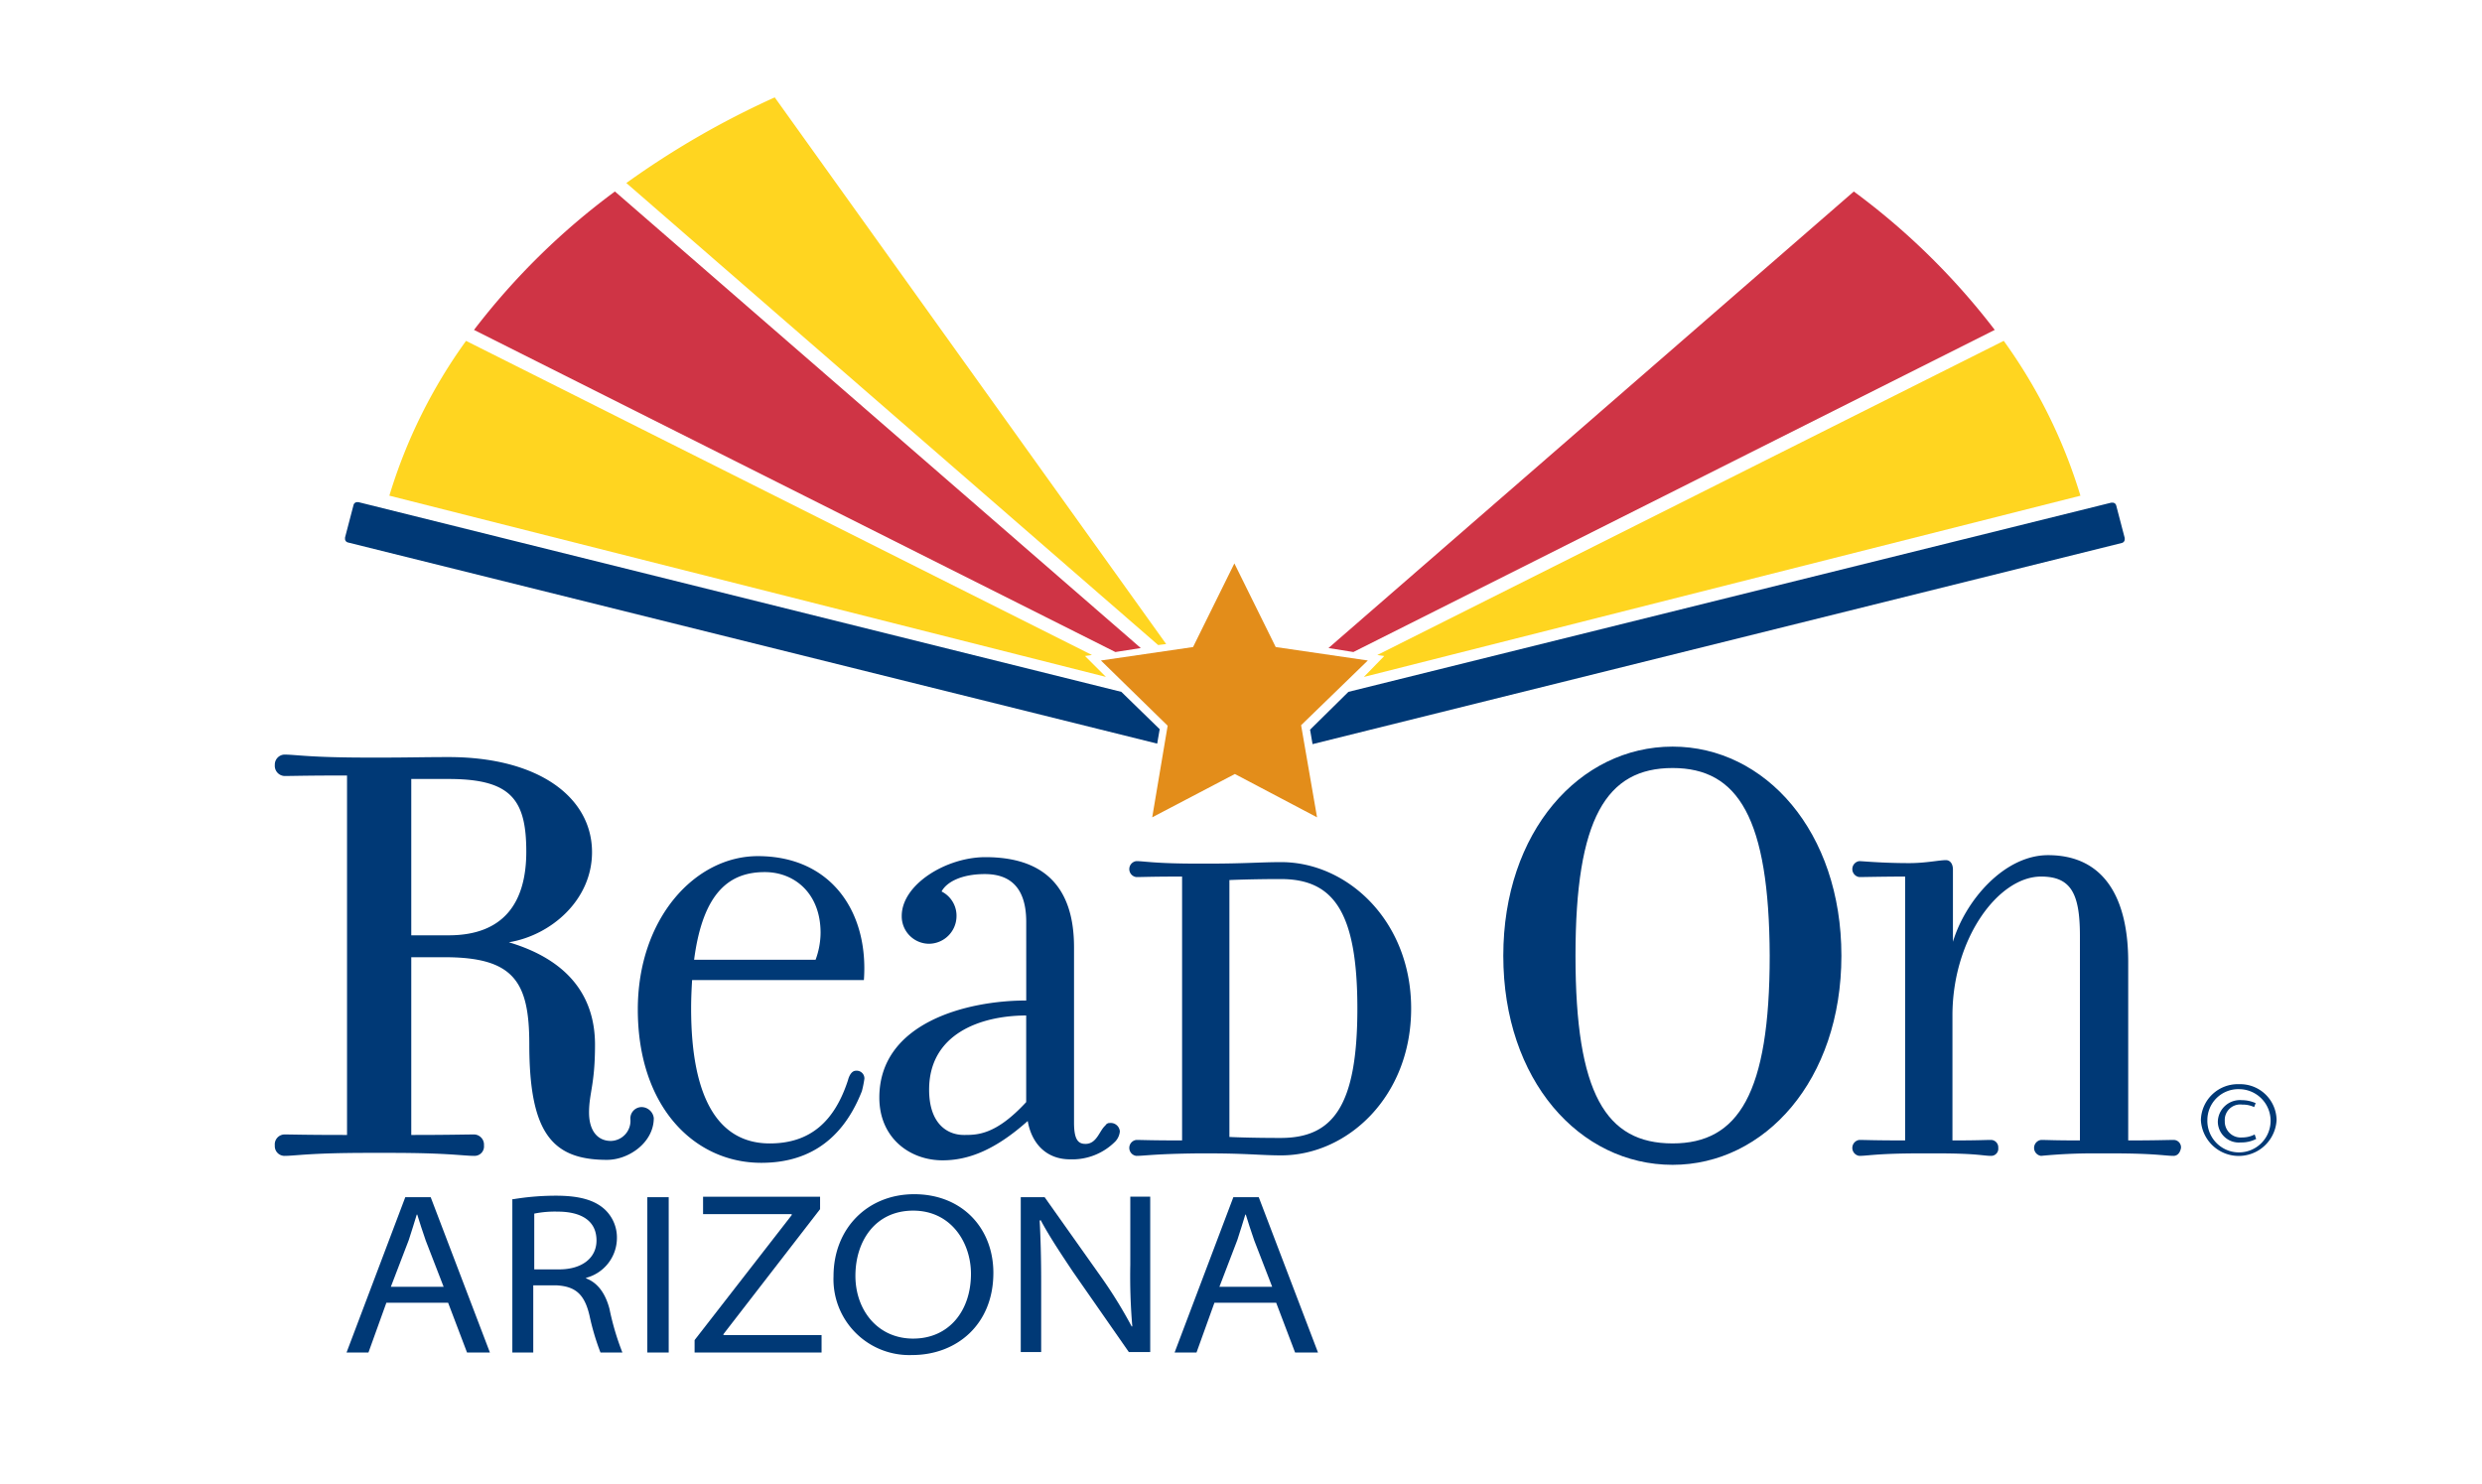 <?xml version="1.0" encoding="UTF-8"?> <svg xmlns="http://www.w3.org/2000/svg" width="383" height="229" viewBox="0 0 383 229"> <title>ftf_partner_logos</title> <g> <g> <path d="M59.621,201.06l-2.766,7.684H53.474l9.067-23.974H66.46L75.6,208.744H72.069l-2.92-7.684Zm8.837-2.459-2.766-7.146c-.538-1.537-.922-2.766-1.306-4h-.077c-.384,1.229-.768,2.536-1.229,3.919L60.312,198.6Z" fill="#003976"></path> <path d="M79.215,185.077a40.267,40.267,0,0,1,6.608-.538c3.611,0,5.917.692,7.453,2.075a5.934,5.934,0,0,1,1.921,4.534,6.373,6.373,0,0,1-4.764,6.07v.077c1.844.692,3,2.382,3.611,4.687a40.9,40.9,0,0,0,2,6.762H92.662a37.209,37.209,0,0,1-1.69-5.686c-.768-3.3-2.152-4.534-5.148-4.687H82.288v10.373H79.061V185.077Zm3.227,10.834h3.842c3.535,0,5.763-1.767,5.763-4.457,0-3.227-2.613-4.457-5.993-4.457a16,16,0,0,0-3.611.307Z" fill="#003976"></path> <path d="M103.189,184.77v23.974h-3.3V184.77Z" fill="#003976"></path> <path d="M107.184,206.823l14.984-19.287v-.154H108.491v-2.689h18.057v1.921L111.641,205.9v.154h15.137v2.689H107.184Z" fill="#003976"></path> <path d="M140.763,209.128a11.7,11.7,0,0,1-12.141-12.141c0-7.453,5.3-12.679,12.448-12.679,7.377,0,12.217,5.225,12.217,12.141,0,7.991-5.686,12.679-12.525,12.679Zm.154-2.536c5.532,0,8.913-4.3,8.913-9.989,0-4.841-3.074-9.759-8.913-9.759S132,191.532,132,196.911c0,5.225,3.381,9.682,8.913,9.682Z" fill="#003976"></path> <path d="M157.514,208.744V184.77H161.2l8.76,12.371a71.232,71.232,0,0,1,4.687,7.607l.077-.077a90.957,90.957,0,0,1-.307-9.451V184.693h3.074v23.974h-3.3L165.582,196.3c-1.844-2.766-3.688-5.532-4.995-7.991l-.154.077c.154,3,.231,5.84.231,9.374v10.911h-3.15Z" fill="#003976"></path> <path d="M187.4,201.06l-2.766,7.684h-3.381l9.067-23.974h3.919l9.144,23.974h-3.535l-2.92-7.684Zm8.913-2.459-2.766-7.146c-.538-1.537-.922-2.766-1.306-4h-.077c-.384,1.229-.768,2.536-1.229,3.919l-2.766,7.223Z" fill="#003976"></path> </g> <g> <g> <path d="M91.817,161.257c0,6.147-.922,7.453-.922,10.45,0,2.689,1.229,4.38,3.381,4.38a3.1,3.1,0,0,0,3-3.381,1.744,1.744,0,0,1,1.69-1.844,1.92,1.92,0,0,1,1.921,1.69c0,3.765-3.842,6.455-7.223,6.455-8.452,0-11.987-4.149-11.987-17.827,0-9.682-2.382-13.447-13.063-13.447H63.463v27.432c6.07,0,8.068-.077,9.759-.077a1.572,1.572,0,0,1,1.46,1.69,1.457,1.457,0,0,1-1.46,1.614c-1.844,0-4-.461-12.909-.461H56.778c-9.067,0-11.142.461-12.909.461a1.5,1.5,0,0,1-1.46-1.614,1.526,1.526,0,0,1,1.46-1.69c1.537,0,3,.077,9.682.077V119.687c-6.685,0-8.145.077-9.682.077a1.572,1.572,0,0,1-1.46-1.69,1.548,1.548,0,0,1,1.46-1.614c1.844,0,3.842.461,12.909.461H59.16c3.765,0,6.224-.077,10.066-.077,13.908,0,22.13,6.224,22.13,14.676,0,7.377-6.3,12.832-12.832,13.908C87.052,147.964,91.817,153.189,91.817,161.257ZM69.226,120.225H63.463v24.128h5.763c8.529,0,11.987-5.071,11.987-12.909C81.213,123.375,78.831,120.225,69.226,120.225Z" fill="#003976"></path> <path d="M106.647,155.648c0,14.138,4.38,20.823,12.141,20.823,6.224,0,9.989-3.381,12.064-9.759.154-.615.538-1.46,1.229-1.46a1.191,1.191,0,0,1,1.306,1.229A16.991,16.991,0,0,1,133,168.4c-3.381,8.606-9.451,11.065-15.522,11.065-10.373,0-19.056-8.683-19.056-23.667,0-14.062,8.837-23.667,18.518-23.667,11.372,0,17.135,8.683,16.367,19.133H106.8C106.723,152.5,106.647,154.034,106.647,155.648Zm19.21-7.53a12.252,12.252,0,0,0,.768-4.149c0-6.07-4-9.374-8.606-9.374-5.3,0-9.528,2.92-10.911,13.524h18.749Z" fill="#003976"></path> <path d="M147.6,141.356a4.28,4.28,0,0,1-4.226,4.3,4.231,4.231,0,0,1-4.226-4.3c0-4.841,6.839-9.067,12.909-9.067,8.683,0,13.677,4.226,13.677,13.908v27.047c0,2.613.615,3.3,1.767,3.3,1.767,0,2.152-2.075,3.074-2.843a.736.736,0,0,1,.692-.384,1.407,1.407,0,0,1,1.537,1.306,2.592,2.592,0,0,1-.692,1.537,9.343,9.343,0,0,1-6.992,2.766c-3.611,0-5.917-2.382-6.531-5.917-4.995,4.457-9.144,6.07-13.14,6.07-5.071,0-9.759-3.458-9.759-9.682,0-11.526,13.447-14.984,22.668-14.984V142.278c0-4.918-2.152-7.377-6.378-7.377-3.611,0-5.917,1.229-6.685,2.689A4.168,4.168,0,0,1,147.6,141.356Zm10.834,15.368c-7.146,0-15.061,2.843-15.061,11.449,0,5.225,2.766,6.992,5.379,6.992,2.075,0,4.918,0,9.6-5.071v-13.37Z" fill="#003976"></path> <path d="M175.341,178.392a1.24,1.24,0,0,1,0-2.459c1.153,0,2.152.077,7.069.077V135.285c-4.918,0-5.993.077-7.069.077a1.24,1.24,0,0,1,0-2.459c1.306,0,2.843.384,9.451.384h1.767c5.456,0,7.991-.231,11.142-.231,10.22,0,20.055,9.067,20.055,22.591,0,13.6-9.835,22.668-20.055,22.668-3,0-5.379-.307-11.142-.307h-1.767C178.107,178.085,176.647,178.392,175.341,178.392Zm34.117-22.744c0-15.061-3.765-19.978-11.833-19.978-4.61,0-7.914.154-7.914.154v39.649s2.843.154,7.914.154C205.693,175.626,209.458,170.708,209.458,155.648Z" fill="#003976"></path> <path d="M258.1,179.775c-14.369,0-26.125-13.063-26.125-32.273,0-19.133,11.756-32.273,26.125-32.273,14.292,0,26.049,13.14,26.049,32.273C284.146,166.713,272.312,179.775,258.1,179.775Zm0-61.241c-10.22,0-14.984,7.761-14.984,28.968,0,21.285,4.687,28.968,14.984,28.968,10.143,0,14.984-7.684,14.984-28.968C273,126.3,268.24,118.534,258.1,118.534Z" fill="#003976"></path> <path d="M335.4,178.392c-1.306,0-2.843-.384-9.451-.384h-2.613a82.053,82.053,0,0,0-8.375.384,1.24,1.24,0,0,1,0-2.459c1.229,0,1.767.077,5.993.077V144.429c0-6.531-1.383-9.144-5.993-9.144-6.608,0-13.677,9.6-13.677,21.438V176.01c4.226,0,4.687-.077,5.993-.077a1.14,1.14,0,0,1,1.076,1.229,1.1,1.1,0,0,1-1.076,1.229c-1.306,0-2.151-.384-8.3-.384h-2.613c-6.685,0-8.145.384-9.451.384a1.24,1.24,0,0,1,0-2.459c1.153,0,2.151.077,7.069.077V135.285c-3.381,0-6.378.077-7.069.077a1.24,1.24,0,0,1,0-2.459c.461,0,3.535.307,7.684.307,2.613,0,4.61-.461,5.686-.461.615,0,1.076.538,1.076,1.46v11.142c1.921-6.378,7.914-13.37,14.676-13.37,8.913,0,12.371,6.992,12.371,16.444V176.01c4.38,0,5.84-.077,7.069-.077a1.14,1.14,0,0,1,1.076,1.229C336.4,178.008,335.935,178.392,335.4,178.392Z" fill="#003976"></path> </g> <g> <polygon points="184.101 99.862 190.478 86.953 196.856 99.862 211.071 101.937 200.775 111.926 203.234 126.141 190.555 119.456 177.8 126.141 180.182 112.003 169.885 101.937 184.101 99.862" fill="#e38d1a"></polygon> <g> <path d="M167.427,101.245l1.076-.154L71.915,52.606A80.728,80.728,0,0,0,60.082,76.5l110.572,27.97Z" fill="#ffd520"></path> <path d="M176.033,100.016,94.89,29.554A108.3,108.3,0,0,0,73.145,50.916l98.969,49.715Z" fill="#cf3445"></path> <path d="M179.951,99.4l-60.4-84.37a132.966,132.966,0,0,0-22.9,13.216l82.065,71.307Z" fill="#ffd520"></path> <path d="M173.036,106.778,55.318,77.5h-.154a.584.584,0,0,0-.615.461h0l-1.306,4.995h0v.154a.584.584,0,0,0,.461.615h0l124.864,31.043.384-2.228Z" fill="#003976"></path> </g> <g> <path d="M213.607,101.245l-1.076-.154L309.2,52.606a80.728,80.728,0,0,1,11.833,23.9l-110.572,27.97Z" fill="#ffd520"></path> <path d="M205,100.016l81.066-70.462a108.3,108.3,0,0,1,21.746,21.361l-98.969,49.715Z" fill="#cf3445"></path> <path d="M208.075,106.778l117.718-29.2h.154a.584.584,0,0,1,.615.461h0l1.306,4.995h0v.154a.584.584,0,0,1-.461.615h0L202.542,114.846l-.384-2.228Z" fill="#003976"></path> </g> </g> </g> <path d="M351.3,172.86a5.848,5.848,0,0,1-11.68,0,5.7,5.7,0,0,1,5.917-5.532A5.612,5.612,0,0,1,351.3,172.86Zm-10.681.077a4.88,4.88,0,1,0,4.918-4.841A4.775,4.775,0,0,0,340.623,172.937Zm7.223-2.075a4.124,4.124,0,0,0-1.844-.384,2.387,2.387,0,0,0-2.689,2.536A2.462,2.462,0,0,0,346,175.549a4.145,4.145,0,0,0,1.921-.461l.231.692a4.939,4.939,0,0,1-2.382.538,3.237,3.237,0,0,1-3.535-3.227,3.421,3.421,0,0,1,3.688-3.3,5.265,5.265,0,0,1,2.151.461Z" fill="#003976"></path> </g> </svg> 
